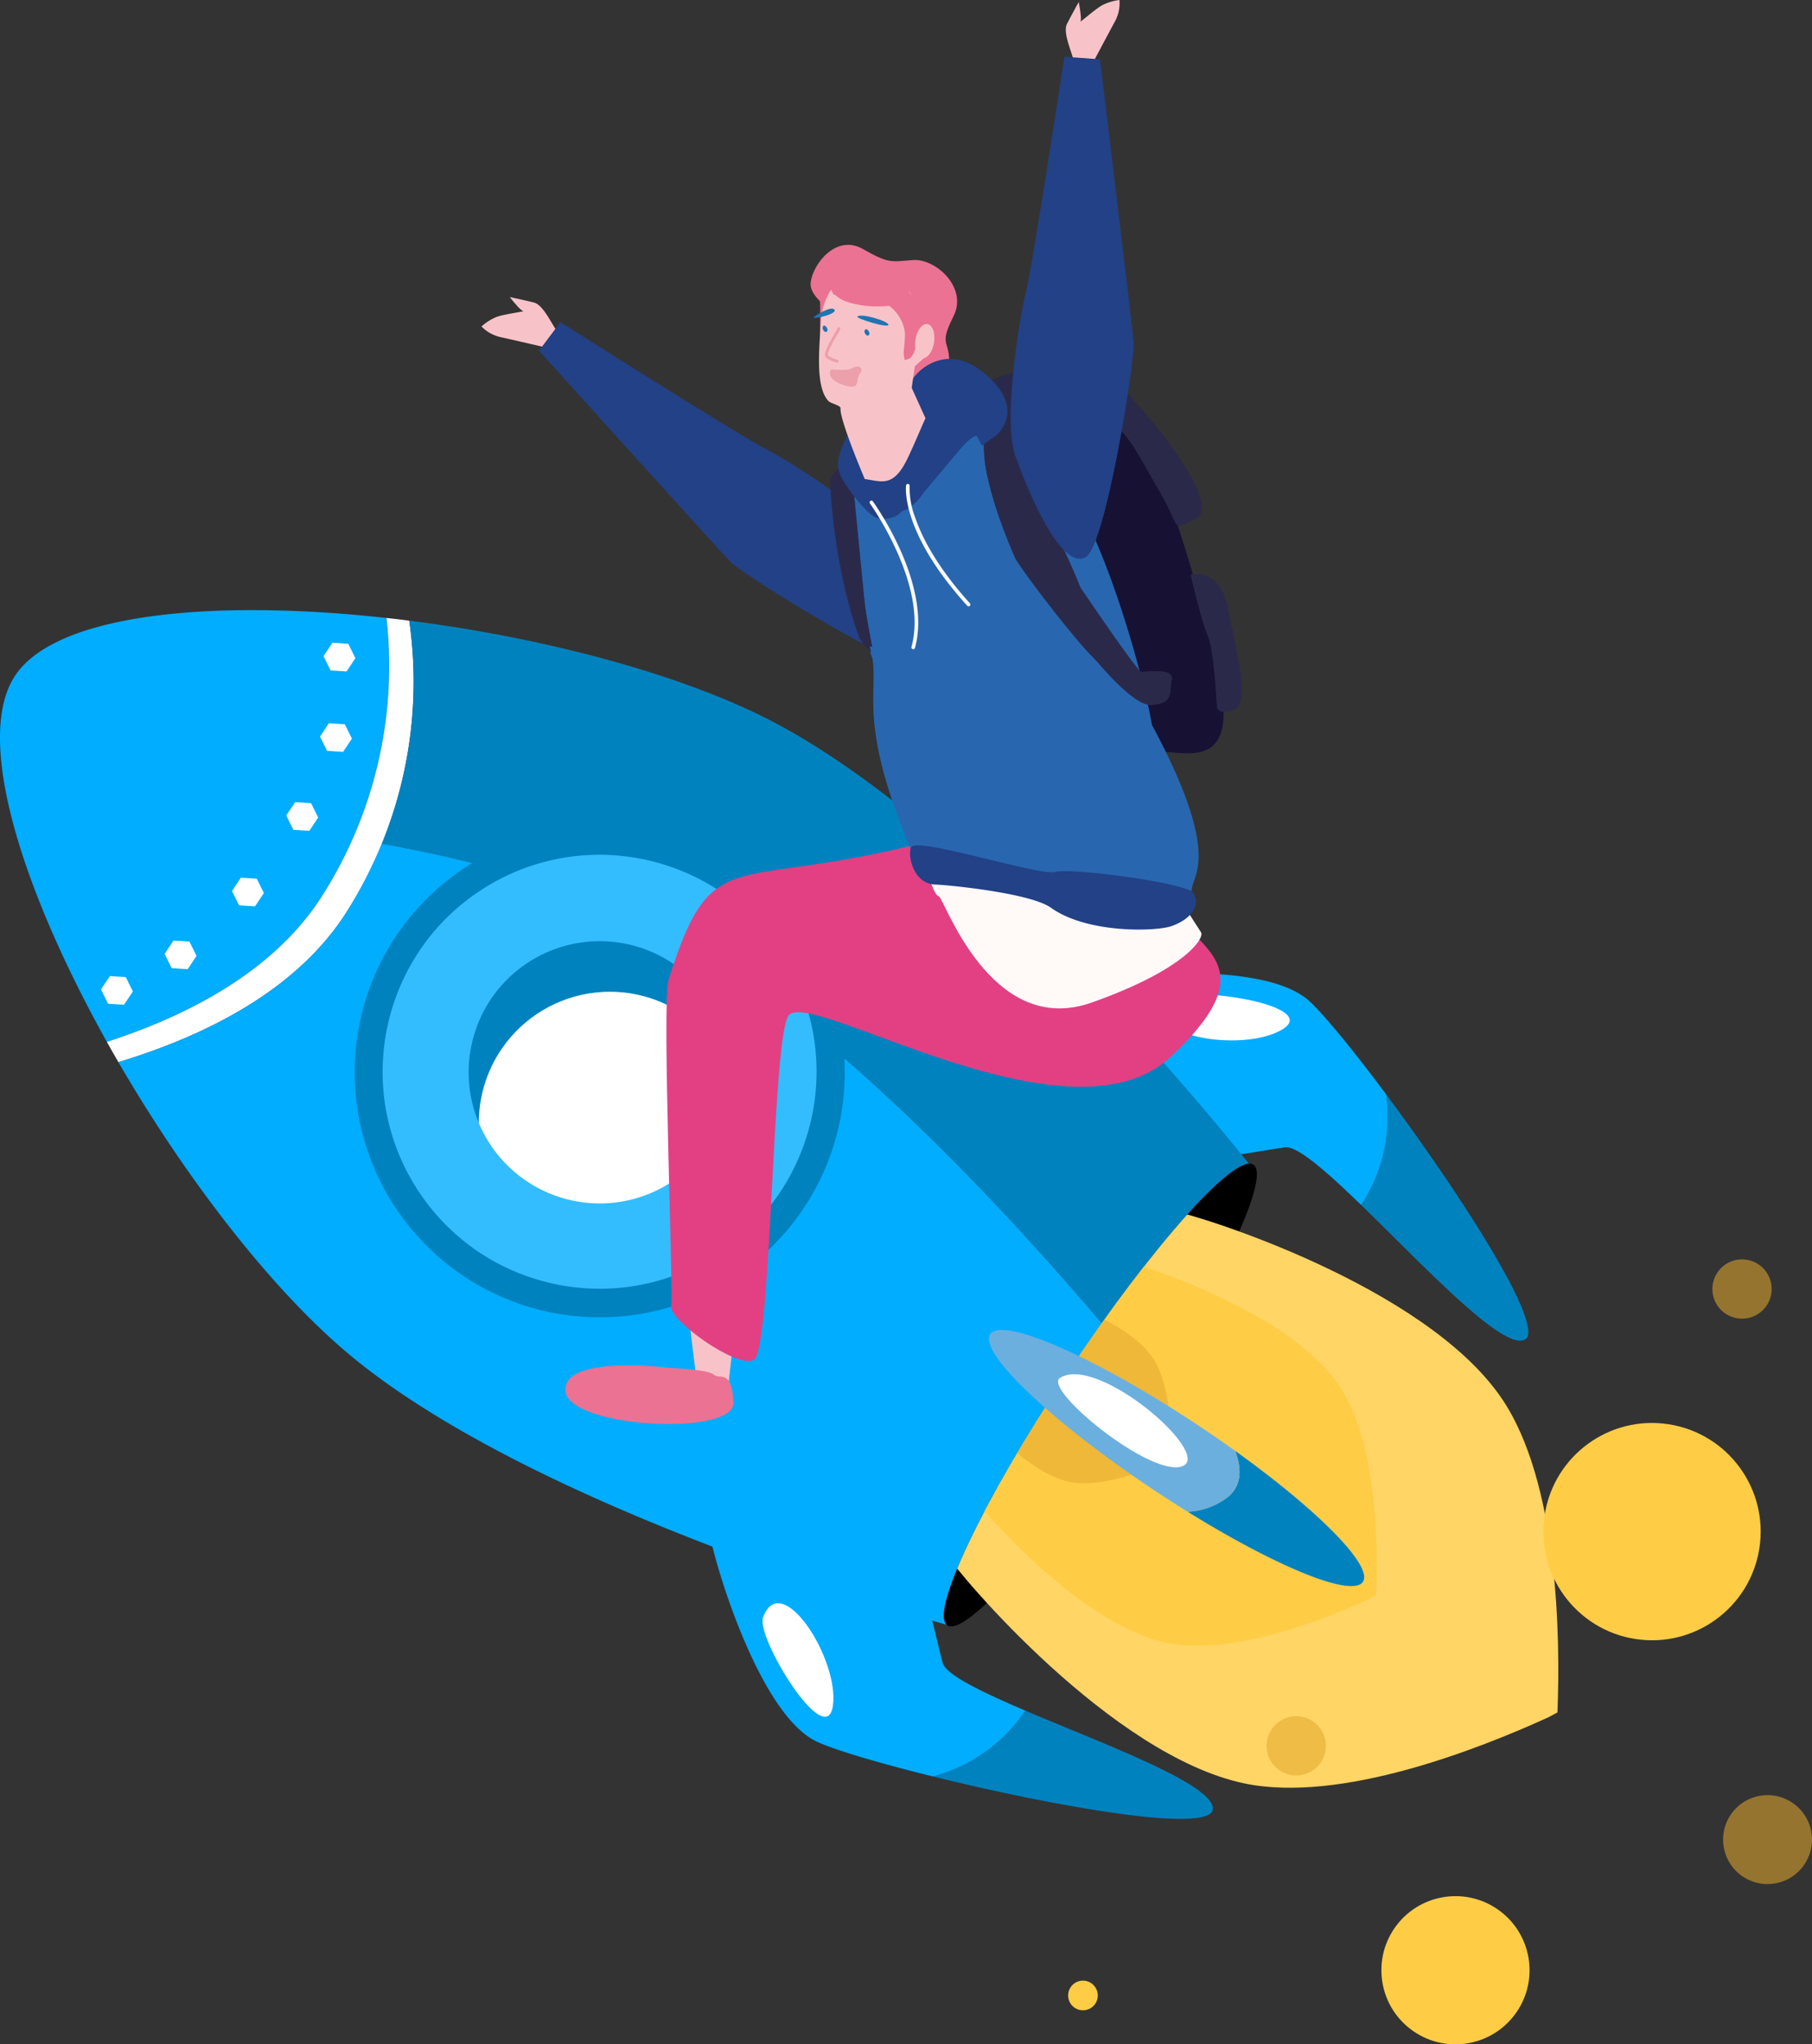 <svg xmlns="http://www.w3.org/2000/svg" xmlns:xlink="http://www.w3.org/1999/xlink" width="328.511" height="370.617" viewBox="0 0 328.511 370.617"><rect x="0" y="0" width="328.511" height="370.617" fill="#333333" stroke="none"/><defs><style>.cls-1{fill:none;}.cls-2{fill:#0082bf;}.cls-3{fill:#00adff;}.cls-4{fill:#fff;}.cls-5{clip-path:url(#clip-path);}.cls-6{fill:#ffd565;}.cls-7{fill:#ffcd45;}.cls-8{fill:#e3a830;opacity:0.56;}.cls-9{fill:#33bdff;}.cls-10{fill:#6bafdf;}.cls-11{fill:#f8c3c8;}.cls-12{fill:#224186;}.cls-13{fill:#eb7292;}.cls-14{fill:#e24083;}.cls-15{fill:#171234;}.cls-16{fill:#2867af;}.cls-17{fill:#2b294a;}.cls-18{fill:#fff9f8;}.cls-19{fill:#eca0a9;}.cls-20{fill:#1f74b4;}</style><clipPath id="clip-path"><path class="cls-1" d="M171.744,294.662c-3.295-2.189,6.456-22.661,21.78-45.725s30.417-39.986,33.711-37.797C230.53,213.329,339.713,253.887,296.045,318.768,255.655,378.778,175.038,296.851,171.744,294.662Z"/></clipPath></defs><g id="Ebene_2" data-name="Ebene 2"><g id="Ebene_1-2" data-name="Ebene 1"><path class="cls-2" d="M219.886,327.867c-.079-4.478-19.616-11.617-34.002-17.751a28.975,28.975,0,0,1-16.76,11.941C190.693,327.39,219.971,332.666,219.886,327.867Z"/><path class="cls-3" d="M170.895,301.44c-1.604-6.041-2.803-13.343-5.325-15.401-2.522-2.058-36.842-7.639-36.842-7.639,1.128,6.107,9.115,32.461,19.291,37.309,3.169,1.51,11.349,3.935,21.106,6.348a28.975,28.975,0,0,0,16.76-11.941C177.879,306.703,171.468,303.6,170.895,301.44Z"/><path class="cls-4" d="M138.338,293.204c-1.349,3.617,11.426,24.43,12.661,16.066C152.235,300.907,141.655,284.31,138.338,293.204Z"/><path class="cls-2" d="M276.319,242.928c-4.159,1.663-18.311-13.582-29.54-24.466a28.975,28.975,0,0,0,4.513-20.077C264.567,216.201,280.776,241.146,276.319,242.928Z"/><path class="cls-3" d="M232.972,208.006c-6.191.862-13.386,2.587-16.261,1.06-2.874-1.527-21.319-31.003-21.319-31.003,6.067-1.327,33.457-4.177,41.869,3.325,2.62,2.337,8.025,8.938,14.031,16.997a28.975,28.975,0,0,1-4.513,20.077C240.529,212.405,235.185,207.697,232.972,208.006Z"/><path class="cls-4" d="M212.763,181.185c2.811-2.645,26.949,1.066,19.717,5.446C225.249,191.011,205.849,187.689,212.763,181.185Z"/><path class="cls-3" d="M19.378,188.886C4.333,161.945-4.652,134.554,2.501,122.861l.34-.525c7.738-11.288,36.474-13.702,67.227-10.304a77.544,77.544,0,0,1-11.36,49.894C50.241,175.658,34.714,183.917,19.378,188.886Z"/><path class="cls-4" d="M58.708,161.926a77.544,77.544,0,0,0,11.36-49.894q2.059.228,4.128.487A77.688,77.688,0,0,1,63.137,164.868c-8.898,14.432-25.593,22.82-41.669,27.694q-1.064-1.835-2.089-3.677C34.714,183.917,50.241,175.658,58.708,161.926Z"/><path class="cls-2" d="M119.727,168.387c-13.256-6.648-31.562-12.03-50.506-15.445a77.694,77.694,0,0,0,4.975-40.423c23.656,2.994,47.998,9.317,64.508,17.597,40.297,20.211,88.377,81.685,88.377,81.685L204.569,245.685C192.766,231.28,153.514,185.333,119.727,168.387Z"/><path class="cls-3" d="M62.478,244.846c-13.95-11.941-29.114-31.766-41.011-52.283,16.076-4.875,32.772-13.262,41.669-27.694a81.836,81.836,0,0,0,6.083-11.926c18.944,3.415,37.25,8.796,50.506,15.445,33.787,16.946,73.04,62.893,84.842,77.298l-32.54,48.977S96.726,274.162,62.478,244.846Z"/><ellipse cx="199.489" cy="252.901" rx="50.138" ry="7.163" transform="translate(-121.553 279.108) rotate(-56.4)"/><g class="cls-5"><path class="cls-6" d="M212.614,219.525c4.847.832,45.508,13.514,59.513,33.807,10.504,15.22,10.761,43.786,10.233,57.118l-1.562.842c-12.647,5.79-37.763,15.672-55.172,12.031-24.135-5.047-51.584-37.616-54.228-41.762Z"/><path class="cls-7" d="M202.838,228.381c3.244.557,30.455,9.044,39.828,22.625,7.03,10.186,7.202,29.303,6.848,38.225l-1.046.563c-8.464,3.875-25.272,10.488-36.922,8.051-16.152-3.378-34.521-25.173-36.291-27.948Z"/><path class="cls-8" d="M189.692,235.125c1.566.269,14.7,4.365,19.224,10.921,3.393,4.916,3.476,14.144,3.305,18.451l-.505.272c-4.085,1.87-12.198,5.062-17.822,3.886-7.796-1.63-16.663-12.151-17.517-13.49Z"/></g><circle class="cls-2" cx="108.732" cy="194.401" r="44.422" transform="translate(-105.616 133.824) rotate(-45)"/><circle class="cls-9" cx="108.732" cy="194.401" r="39.345" transform="matrix(0.855, -0.518, 0.518, 0.855, -84.961, 84.412)"/><path class="cls-2" d="M90.785,190.426a23.651,23.651,0,0,0-3.967,13.17,23.766,23.766,0,1,1,45.679-9.211,23.763,23.763,0,0,0-41.712-3.959Z"/><path class="cls-4" d="M95.579,214.199a23.65,23.65,0,0,1-8.761-10.604,23.763,23.763,0,0,1,45.679-9.211,23.763,23.763,0,0,1-36.919,19.814Z"/><polygon class="cls-4" points="58.648 118.952 60.253 116.537 63.145 116.719 64.434 119.316 62.83 121.73 59.937 121.548 58.648 118.952"/><polygon class="cls-4" points="58.014 133.534 59.618 131.119 62.511 131.301 63.8 133.898 62.196 136.312 59.303 136.13 58.014 133.534"/><polygon class="cls-4" points="51.898 147.843 53.502 145.429 56.395 145.611 57.684 148.207 56.08 150.622 53.187 150.44 51.898 147.843"/><polygon class="cls-4" points="42.056 161.536 43.66 159.122 46.553 159.304 47.842 161.9 46.238 164.315 43.345 164.133 42.056 161.536"/><polygon class="cls-4" points="29.842 172.931 31.446 170.516 34.339 170.698 35.628 173.295 34.024 175.709 31.131 175.527 29.842 172.931"/><polygon class="cls-4" points="18.303 179.374 19.907 176.96 22.8 177.142 24.089 179.738 22.485 182.152 19.592 181.97 18.303 179.374"/><path class="cls-2" d="M222.793,271.25c2.466-2.194,2.232-5.327,1.142-8.216,15.045,10.788,25.056,20.879,23.156,23.74-1.938,2.916-15.6-2.67-31.779-12.717A12.716,12.716,0,0,0,222.793,271.25Z"/><path class="cls-10" d="M222.793,271.25a12.716,12.716,0,0,1-7.481,2.807q-2.922-1.815-5.936-3.812c-18.659-12.397-32.025-25.095-29.854-28.362,2.171-3.267,19.056,4.133,37.715,16.53,2.321,1.542,4.56,3.089,6.698,4.622C225.025,265.923,225.259,269.056,222.793,271.25Z"/><path class="cls-4" d="M192.185,249.792c6.81-4.248,27.496,13.611,22.304,15.966C209.011,268.242,188.917,251.83,192.185,249.792Z"/><circle class="cls-7" cx="299.505" cy="277.668" r="19.697" transform="translate(-21.181 530.578) rotate(-81.094)"/><path class="cls-8" d="M237.977,312.033a5.372,5.372,0,1,0,1.502,7.447A5.372,5.372,0,0,0,237.977,312.033Z"/><circle class="cls-7" cx="263.873" cy="357.186" r="13.43" transform="translate(-180.032 369.777) rotate(-55.169)"/><path class="cls-8" d="M324.911,326.795a8.058,8.058,0,1,0,2.252,11.171A8.058,8.058,0,0,0,324.911,326.795Z"/><path class="cls-8" d="M318.798,229.216a5.372,5.372,0,1,0,1.502,7.447A5.372,5.372,0,0,0,318.798,229.216Z"/><path class="cls-7" d="M197.824,359.525a2.686,2.686,0,1,0,.751,3.724A2.686,2.686,0,0,0,197.824,359.525Z"/><path class="cls-11" d="M101.162,60.263c-.985-1.125-2.576-4.964-4.355-5.413-1.778-.449-4.386-.992-4.386-.992s1.899,2.44,2.408,2.523-3.224.524-4.717,1.047a9.429,9.429,0,0,0-2.82,1.757,6.919,6.919,0,0,0,3.392,1.917c2.098.461,8.963,2.055,8.963,2.055Z"/><path class="cls-12" d="M167.502,120.866c-4.009,1.363-32.895-16.788-35.012-18.944S97.718,63.578,97.718,63.578l3.884-5.174s32.3,20.463,36.724,22.703,20.133,12.037,23.504,17.769C165.202,104.609,172.414,119.196,167.502,120.866Z"/><polygon class="cls-11" points="133.269 240.156 131.918 252.31 126.122 248.884 124.566 236.255 133.269 240.156"/><path class="cls-13" d="M121.547,247.989s-19.583-2.493-19.029,4.192,30.71,8.318,30.451,2.081-2.602-4.067-3.561-5.038S121.547,247.989,121.547,247.989Z"/><path class="cls-13" d="M154.029,56.986c-.738-1.352-1.899-1.793-3.256-2.94-.458-.388-1.586,7.259-2.01,6.874-.211-.192.059-6.148-.134-6.342-1.073-1.078-1.811-2.191-1.647-3.453.427-3.292,4.616-8.716,9.424-6.001s5.026,2.328,9.11,2.021,9.984,4.949,7.352,10.186-.828,4.241-.777,8.152c.051,3.912-8.738,10.19-9.223,7.477-.485-2.713-9.828-2.068-7.383-3.475,3.175-1.827,8.179-9.15,7.44-8.827C162.186,60.98,155.832,60.288,154.029,56.986Z"/><path class="cls-14" d="M212.239,191.602c-18.706,17.459-66.521-13.375-69.421-7.275s-2.935,60.756-6.182,62.244c-3.247,1.487-15.377-7.324-14.95-9.787.427-2.463-1.709-55.188-.484-59.108,8.314-26.604,11.639-14.965,51.292-26.298,0,0,31.094,1.698,41.615,15.283C218.892,172.836,228.428,176.492,212.239,191.602Z"/><path class="cls-15" d="M210.094,88.808c-4.192-7.071-5.163-10.269-10.759-14.03-8.83-5.934-7.716-2.553-9.634-1.436-.915.533-2.269,1.926-3.762,3.151l-4.271,2.236c4.267-.313,12.506,10.61,11.969,15.018-.203,1.672,3.315-2.361,2.842,3.078,2.579,7.017,5.365,14.798,7.545,21.388,1.58,2.184,2.675,3.583,2.898,3.591.987.036,5.958-.773,5.485,1.385s.534,4.368-3.725,4.609a3.757,3.757,0,0,1-1.859-.519c.165.601.32,1.18.45,1.707.425,1.717.891,4.486,1.325,7.428,4.092-.93,13.373,3.578,13.243-7.394-1.295-.093-1.204-1.085-1.204-1.085s-.52-10.199-1.619-12.611-3.153-11.184-3.153-11.184c.115-.012.254-.025.403-.037-.932-3.174-1.871-6.188-2.774-8.931C212.796,94.714,212.471,92.817,210.094,88.808Z"/><path class="cls-16" d="M173.055,79.591c-1.02,1.144-5.063,6.035-6.573,7.788-1.51,1.753-2.831,4.308-4.811,3.08,1.325,1.35-1.296,1.833-2.152,1.513-.762-.285-3.861-3.858-5.093-6.14.651,5.785,2.101,21.616,2.42,24.077.386,2.979,1.561,8.754,1.561,8.754s-.31-.28-.72-.689l.438,1.336c.664-.749,5.623,18.752,5.849,19.351,2.853,7.563,16.169,4.591,21.585,4.963-3.174-.499,23.334-11.503,23.334-11.503.377-1.008-9.69-45.651-23.168-52.287-1.352-2.497-5.649,10.09-6.157,8.56a24.969,24.969,0,0,1-1.004-10.647C178.163,77.248,176.492,75.734,173.055,79.591Z"/><path class="cls-16" d="M157.557,82.539a11.709,11.709,0,0,0,.927,4.908c-.366-1.393-.57-3.239-.922-4.91Z"/><path class="cls-16" d="M161.884,88.083l-1.048,1.389a2.007,2.007,0,0,1-.373.115,2.819,2.819,0,0,1,1.208.873C161.428,90.308,161.521,89.387,161.884,88.083Z"/><path class="cls-16" d="M178.591,120.227c.869-.072,1.432-.228,1.533-.497A5.751,5.751,0,0,1,178.591,120.227Z"/><path class="cls-16" d="M204.024,118.213c-2.18-6.59-4.966-14.371-7.545-21.388-.252,2.888-.539,6.065-.861,9.298C198.695,110.628,201.83,115.18,204.024,118.213Z"/><path class="cls-11" d="M164.206,51.768c-.071-.105-.147-.206-.221-.308l.006.01C164.063,51.569,164.138,51.666,164.206,51.768Z"/><path class="cls-11" d="M165.291,53.74c-.149-.339-.307-.671-.481-.99.014.057.024.118.036.176C164.988,53.179,165.137,53.451,165.291,53.74Z"/><path class="cls-17" d="M194.686,114.636c2.712,3.705,8.36,10.687,12.137,12.643a3.757,3.757,0,0,0,1.859.519c4.259-.241,3.252-2.452,3.725-4.609s-4.498-1.349-5.485-1.385c-.223-.008-1.318-1.408-2.898-3.591-2.194-3.033-5.329-7.585-8.406-12.09C195.333,108.981,195.023,111.874,194.686,114.636Z"/><path class="cls-17" d="M157.285,117.562c.139.146.275.286.402.412.41.409.72.689.72.689s-1.175-5.775-1.561-8.754c-.319-2.46-1.77-18.292-2.42-24.077a6.442,6.442,0,0,1-.368-.783,3.038,3.038,0,0,1-.099-1.469c-.56-.108-2.123,1.161-3.492,3.266,0,0,.018.624.085,1.715.267,4.357,1.32,16.289,5.203,26.942A7.624,7.624,0,0,0,157.285,117.562Z"/><path class="cls-17" d="M202.786,69.566c-6.021-6.108-18.885-3.025-24.855.278,5.684,5.296.733,8.04.733,8.04a1.538,1.538,0,0,0-.1-.138c-.451,3.245-.668,9.282,5.461,23.399.642,1.48,11.487,15.893,15.093,18.952.168-2.026-1.268-8.686-3.302-13.774-4.477-11.199-11.901-23.545-11.833-24.034.199-1.429.266-2.728.889-3.524.058-.583.116-1.114.17-1.575.303-.221.602-.455.897-.697,1.493-1.226,2.846-2.618,3.762-3.151,1.918-1.117.804-4.498,9.634,1.436,5.596,3.761,6.568,6.959,10.759,14.03,2.377,4.009,2.702,5.907,3.4,6.364.533.349,1.282-.14,3.331-1.178C221.558,91.595,209.554,76.433,202.786,69.566Z"/><path class="cls-17" d="M219.018,115.324c1.099,2.412,1.619,12.611,1.619,12.611s-.091.993,1.204,1.085a5.202,5.202,0,0,0,1.831-.283c3.198-.971.393-10.858-.929-18.022-1.213-6.574-4.815-6.742-6.475-6.612-.149.012-.288.025-.403.037C215.865,104.139,217.919,112.912,219.018,115.324Z"/><path class="cls-12" d="M166.342,79.276a26.709,26.709,0,0,0-4.458,8.807c-.363,1.304-.456,2.226-.213,2.376,1.98,1.229,3.302-1.327,4.811-3.08,1.51-1.753,5.553-6.643,6.573-7.788,3.437-3.857,5.108-2.343,5.509-1.845a1.538,1.538,0,0,1,.1.138s4.951-2.744-.733-8.04c-.155-.145-.286-.284-.458-.432-6.45-5.584-10.43.49-10.43.49l1.393,3.449a1.698,1.698,0,0,1,.239.85C168.735,75.092,168.406,76.721,166.342,79.276Z"/><path class="cls-12" d="M160.623,92.145c-1.647-1.023-1-3.347-.651-4.595a28.755,28.755,0,0,1,4.826-9.522c1.879-2.324,1.911-3.482,1.898-3.693l-.004-.006-1.877-4.646.569-.869a8.733,8.733,0,0,1,5.747-3.676c2.536-.354,5.108.579,7.643,2.774.139.12.258.234.376.35l.136.13c2.48,2.312,3.599,4.627,3.323,6.879a6.1,6.1,0,0,1-2.981,4.35l-1.606,1.163-.955-1.764c-.008-.001-.82-.026-2.529,1.893-.539.604-2.018,2.371-3.449,4.08-1.21,1.446-2.416,2.886-3.101,3.682-.256.298-.506.621-.755.942a9.121,9.121,0,0,1-3.081,2.846A3.539,3.539,0,0,1,160.623,92.145Zm16.533-17.095a3.944,3.944,0,0,1,1.334.267,1.484,1.484,0,0,0,.178-.551c.095-.891-.647-2.124-2.092-3.47l-.198-.19c-.065-.063-.13-.128-.206-.193-1.618-1.401-3.121-2.023-4.465-1.847a4.364,4.364,0,0,0-2.371,1.214l.887,2.196a3.898,3.898,0,0,1,.433,1.595c.122,1.856-.81,4.027-2.771,6.454a24.157,24.157,0,0,0-3.475,6.253c.187-.238.376-.472.567-.694.677-.787,1.869-2.211,3.066-3.64,1.517-1.811,2.949-3.523,3.529-4.173a10.835,10.835,0,0,1,3.435-2.753A4.849,4.849,0,0,1,177.156,75.05Z"/><path class="cls-12" d="M154.426,85.832c1.232,2.282,4.331,5.855,5.093,6.14.856.32,3.477-.163,2.152-1.513a2.819,2.819,0,0,0-1.208-.873,5.2,5.2,0,0,1-1.321-1.171,4.283,4.283,0,0,1-.657-.968,11.709,11.709,0,0,1-.927-4.908l-.822-2.609-.797-.886a13.241,13.241,0,0,0-1.98,4.536,3.038,3.038,0,0,0,.099,1.469A6.442,6.442,0,0,0,154.426,85.832Z"/><path class="cls-12" d="M162.281,93.622a3.07,3.07,0,0,0,1.331-1.093,2.681,2.681,0,0,0-.525-3.461,4.742,4.742,0,0,0-1.69-1.238,4.61,4.61,0,0,1-.802-.767,2.329,2.329,0,0,1-.343-.52,9.601,9.601,0,0,1-.711-3.93l.013-.343-1.053-3.348-2.773-3.079-1.426,2.077a14.852,14.852,0,0,0-2.309,5.385,4.958,4.958,0,0,0,.205,2.436,8.275,8.275,0,0,0,.481,1.032l.001.002c1.073,1.989,4.484,6.435,6.145,7.056A4.946,4.946,0,0,0,162.281,93.622Z"/><path class="cls-11" d="M156.778,86.845c2.945.384,5.122,1.665,7.683-3.585,1.303-2.672,2.949-6.713,3.329-7.427l-2.529-5.588.029.041.111-.759.457-3.13.348-.31,1.301-1.161-0-.001c.816-.158,1.594-1.318,1.828-2.82.266-1.707-.271-3.208-1.2-3.352-.928-.144-1.896,1.122-2.162,2.829a5.264,5.264,0,0,0-.019,1.549c-.195.724-.608,1.821-1.353,1.985a4.483,4.483,0,0,0-.57.173,5.585,5.585,0,0,1-.117-2.319c.092-.589.161-2.342.165-2.453a7.212,7.212,0,0,0-2.879-5.077,19.654,19.654,0,0,1-4.843-.075c-2.424-.378-3.992-.962-4.841-1.837l-.41-.155-.429-.857a11.076,11.076,0,0,0-1.67,4.328c-.004.026-.004.052-.008.079-.008.044-.017.084-.024.13-.082.528-.145,1.156-.186,1.852-.268,4.479-.975,11.396,1.449,13.842.371.375,2.186.77,2.143,1.241C152.191,76.097,156.778,86.845,156.778,86.845Z"/><path class="cls-16" d="M193.112,137.339c-2.448,2.404-16.657-.744-28.089-3.788-1.421.72-3.99-17.461-7.348-16.276,2.412,7.392-3.037,11.896,7.422,36.541,2.38.298,22.547,13.061,25.196,12.283,2.589-.76,22.624-6.342,25.775-4.498-.332-2.834,6.221-5.6-7.86-31.368C206.457,127.028,194.835,135.648,193.112,137.339Z"/><path class="cls-18" d="M214.784,164.41l2.965,4.624c.649,1.055-2.933,6.761-19.869,12.734-18.304,6.455-26.728-18.993-27.65-19.245s-1.785-3.624-1.785-3.624Z"/><path class="cls-12" d="M191.321,158.079c-2.65.778-24.145-6.101-26.02-4.605-.844.673-.136,6.785,4.35,6.893,1.905.046,17.084,1.489,20.861,4.187,6.675,4.768,19.162,4.306,21.87,3.346,3.975-1.409,5.202-4.038,3.99-6.027a.835.835,0,0,0-.303-.273C212.918,159.756,193.91,157.319,191.321,158.079Z"/><path class="cls-18" d="M175.736,109.897a.343.343,0,0,0,.085-.056.331.331,0,0,0,.023-.468c-6.154-6.788-8.796-12.214-9.929-15.571a14.612,14.612,0,0,1-.995-5.703.331.331,0,0,0-.657-.081c-.043.343-.912,8.558,11.09,21.799A.332.332,0,0,0,175.736,109.897Z"/><path class="cls-18" d="M165.7,117.663a.329.329,0,0,0,.181-.213c1.668-5.998-.502-12.911-2.616-17.654a55.583,55.583,0,0,0-5.018-8.918.331.331,0,0,0-.536.388c.107.147,10.631,14.865,7.533,26.007a.331.331,0,0,0,.456.39Z"/><path class="cls-19" d="M151.73,65.74l-.029-.005a6.47,6.47,0,0,1-1.849-.815c-.746-.502.086-2.078,1.342-4.248.289-.499.538-.93.653-1.185a.265.265,0,1,1,.483.216c-.126.281-.381.723-.678,1.235a25.832,25.832,0,0,0-1.238,2.315c-.471,1.075-.269,1.227-.267,1.229a5.993,5.993,0,0,0,1.679.74.265.265,0,0,1-.097.52Z"/><path class="cls-20" d="M155.445,57.396c-.306.329,5.537,2.144,5.621,1.497S156.083,56.71,155.445,57.396Z"/><path class="cls-20" d="M151.321,56.203c.345.753-3.841,1.697-3.799,1.373C147.564,57.252,150.893,55.269,151.321,56.203Z"/><path class="cls-20" d="M156.77,59.872c-.212.438.386,1.257.765.867S157.07,59.252,156.77,59.872Z"/><path class="cls-20" d="M149.174,59.216c-.212.438.386,1.257.765.867S149.474,58.597,149.174,59.216Z"/><path class="cls-11" d="M194.667,11.172c-.203-1.481-2.055-5.202-1.226-6.838.828-1.636,2.13-3.961,2.13-3.961s.595,3.034.323,3.473S198.405,1.758,199.779.975A9.43,9.43,0,0,1,202.955,0a6.919,6.919,0,0,1-.779,3.817c-1.03,1.885-4.332,8.111-4.332,8.111Z"/><path class="cls-12" d="M196.852,101c3.659-2.13,8.923-35.837,8.686-38.85S199.428,10.75,199.428,10.75l-6.453-.465s-5.759,37.8-6.973,42.608-4.132,23.09-2.019,29.396C186.095,88.595,192.367,103.61,196.852,101Z"/><path class="cls-19" d="M150.789,66.948s2.841.368,3.785-.231,2.186-.15,1.31,1.036.323,3.075-2.87,2.083S150.326,67.177,150.789,66.948Z"/></g></g></svg>